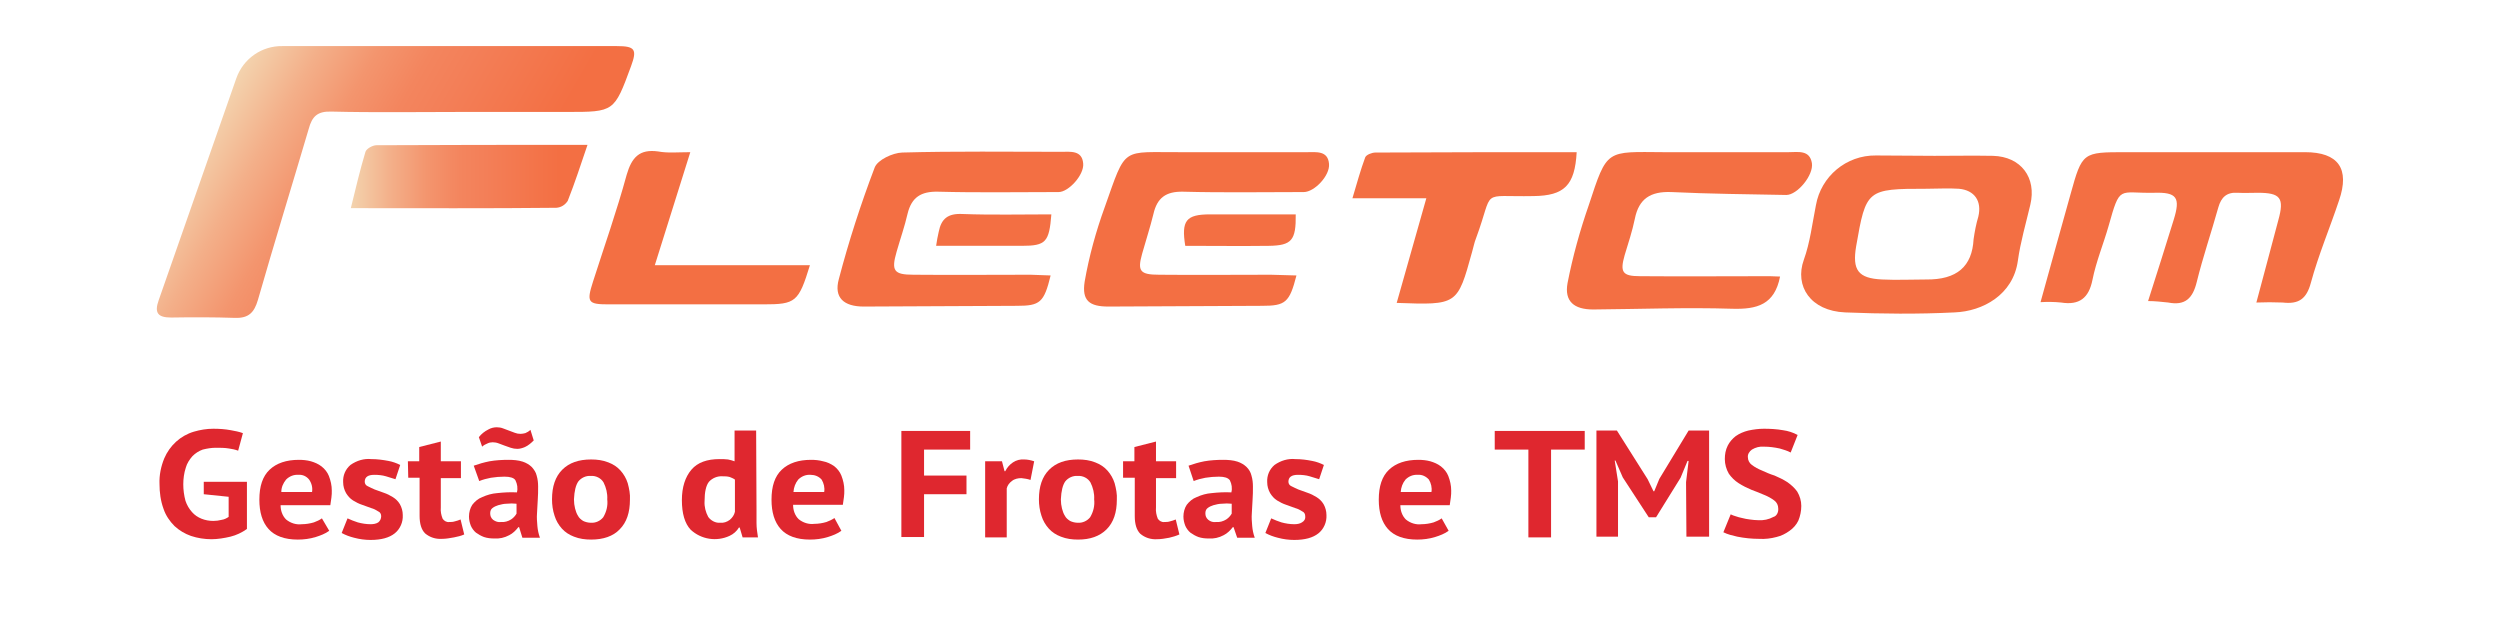 <?xml version="1.0" encoding="utf-8"?>
<!-- Generator: Adobe Illustrator 20.1.0, SVG Export Plug-In . SVG Version: 6.00 Build 0)  -->
<svg version="1.1" id="Camada_1" xmlns="http://www.w3.org/2000/svg" xmlns:xlink="http://www.w3.org/1999/xlink" x="0px" y="0px"
	 viewBox="0 0 683.4 171" style="enable-background:new 0 0 683.4 171;" xml:space="preserve">
<style type="text/css">
	.st0{fill:#DF272F;}
	.st1{fill:url(#SVGID_1_);}
	.st2{fill:#F36F43;}
	.st3{fill:url(#SVGID_2_);}
</style>
<title>logo</title>
<path class="st0" d="M55.7,131.7h11.8v12.9c-1.4,1-2.9,1.7-4.5,2.1c-1.7,0.4-3.5,0.7-5.2,0.7c-1.9,0-3.8-0.3-5.6-0.9
	c-1.7-0.6-3.2-1.5-4.5-2.7c-1.3-1.3-2.4-2.9-3-4.7c-0.8-2.2-1.1-4.5-1.1-6.8c-0.1-2.4,0.4-4.8,1.3-7c1.5-3.5,4.4-6.2,8.1-7.3
	c1.7-0.5,3.5-0.8,5.3-0.8c1.6,0,3.2,0.1,4.8,0.4c1.1,0.2,2.2,0.4,3.3,0.8l-1.3,4.8c-0.8-0.3-1.7-0.5-2.5-0.6
	c-1.2-0.2-2.4-0.2-3.6-0.2c-1.2,0-2.4,0.2-3.6,0.5c-1.1,0.4-2,1-2.8,1.8c-0.8,0.9-1.5,2-1.8,3.1c-0.5,1.5-0.7,3.1-0.7,4.6
	c0,1.5,0.2,3,0.6,4.5c0.4,1.2,1,2.2,1.8,3.1c0.7,0.8,1.6,1.4,2.6,1.8c1,0.4,2.1,0.6,3.2,0.6c0.8,0,1.5-0.1,2.3-0.3
	c0.7-0.1,1.3-0.4,1.9-0.8v-5.5l-6.8-0.7L55.7,131.7z"/>
<path class="st0" d="M90,145.1c-1.1,0.8-2.4,1.3-3.7,1.7c-1.6,0.5-3.3,0.7-4.9,0.7c-3.6,0-6.3-1-8-2.9c-1.7-1.9-2.5-4.6-2.5-8
	c0-3.7,0.9-6.4,2.8-8.2c1.9-1.8,4.6-2.7,8-2.7c1.1,0,2.2,0.1,3.3,0.4c1,0.3,2,0.7,2.9,1.4c0.9,0.7,1.6,1.6,2,2.6
	c0.5,1.3,0.8,2.6,0.8,4c0,0.6,0,1.2-0.1,1.9c-0.1,0.7-0.2,1.4-0.3,2.1H76.7c0,1.5,0.5,2.9,1.5,3.9c1.2,1,2.8,1.5,4.3,1.3
	c1.1,0,2.3-0.2,3.3-0.5c0.8-0.3,1.5-0.6,2.2-1.1L90,145.1z M81.6,129.8c-1.3-0.1-2.5,0.4-3.4,1.3c-0.8,1-1.3,2.1-1.3,3.4h8.4
	c0.2-1.2-0.1-2.4-0.8-3.4C83.8,130.2,82.7,129.7,81.6,129.8L81.6,129.8z"/>
<path class="st0" d="M104.2,141.1c0-0.6-0.3-1.1-0.8-1.3c-0.6-0.4-1.2-0.7-1.9-0.9c-0.8-0.3-1.6-0.6-2.5-0.9
	c-0.9-0.3-1.7-0.7-2.5-1.2c-0.8-0.5-1.4-1.2-1.9-2c-0.5-0.9-0.8-1.9-0.8-3c-0.1-1.8,0.6-3.5,2-4.7c1.7-1.2,3.7-1.8,5.7-1.6
	c1.6,0,3.1,0.2,4.7,0.5c1.1,0.2,2.2,0.6,3.2,1.1l-1.3,3.9c-0.7-0.2-1.6-0.5-2.6-0.8c-1-0.3-2.1-0.4-3.2-0.4c-1.7,0-2.6,0.6-2.6,1.9
	c0,0.5,0.3,1,0.8,1.2c0.6,0.3,1.2,0.6,1.9,0.9l2.5,0.9c0.9,0.3,1.7,0.7,2.5,1.2c0.8,0.5,1.4,1.1,1.9,1.9c0.5,0.9,0.8,1.9,0.8,3
	c0.1,1.9-0.7,3.8-2.2,5c-1.5,1.2-3.7,1.8-6.6,1.8c-1.5,0-3-0.2-4.5-0.6c-1.2-0.3-2.3-0.7-3.4-1.3l1.6-4c0.9,0.4,1.8,0.8,2.8,1.1
	c1.1,0.3,2.3,0.5,3.5,0.5c0.7,0,1.5-0.1,2.1-0.5C103.9,142.4,104.2,141.8,104.2,141.1z"/>
<path class="st0" d="M111.5,126.1h3.1v-3.9l5.9-1.5v5.4h5.5v4.6h-5.5v8c-0.1,1.1,0.1,2.1,0.5,3.1c0.4,0.6,1.1,1,1.8,0.9
	c0.5,0,1,0,1.6-0.2c0.5-0.1,1-0.3,1.5-0.5l1,4.1c-0.9,0.4-1.8,0.6-2.8,0.8c-1.1,0.2-2.2,0.4-3.3,0.4c-1.7,0.1-3.3-0.4-4.6-1.5
	c-1-1-1.5-2.6-1.5-4.8v-10.4h-3.1L111.5,126.1z"/>
<path class="st0" d="M129.5,127.3c1.4-0.5,2.8-0.9,4.3-1.2c1.7-0.3,3.5-0.4,5.2-0.4c1.3,0,2.7,0.1,3.9,0.5c0.9,0.3,1.8,0.8,2.5,1.5
	c0.6,0.7,1.1,1.4,1.3,2.3c0.3,1,0.4,2,0.4,3c0,1.2,0,2.4-0.1,3.7c-0.1,1.2-0.1,2.4-0.2,3.6s0,2.3,0.1,3.5c0.1,1.1,0.3,2.1,0.7,3.2
	h-4.8l-0.9-2.9h-0.2c-0.7,0.9-1.5,1.7-2.5,2.2c-1.3,0.7-2.7,1-4.1,0.9c-1,0-1.9-0.1-2.8-0.4c-0.8-0.3-1.5-0.7-2.2-1.2
	c-0.6-0.5-1.1-1.2-1.4-1.9c-0.3-0.8-0.5-1.6-0.5-2.5c0-1.1,0.3-2.3,0.9-3.2c0.7-0.9,1.6-1.7,2.7-2.1c1.3-0.6,2.7-1,4.1-1.1
	c1.8-0.2,3.6-0.3,5.4-0.2c0.3-1.1,0.1-2.3-0.4-3.3c-0.4-0.7-1.5-1-3-1c-1.2,0-2.5,0.1-3.7,0.3c-1.1,0.2-2.2,0.5-3.2,0.9L129.5,127.3
	z M130.9,119.5c0.7-0.9,1.6-1.6,2.6-2.1c0.7-0.4,1.5-0.6,2.3-0.6c0.6,0,1.2,0.1,1.7,0.3c0.6,0.2,1.1,0.4,1.6,0.6
	c0.5,0.2,1.1,0.4,1.6,0.6c0.5,0.2,1,0.3,1.6,0.3c0.4,0,0.9-0.1,1.3-0.2c0.5-0.2,1-0.5,1.4-0.9l0.9,2.9c-0.7,0.7-1.5,1.4-2.4,1.8
	c-0.7,0.3-1.4,0.5-2.1,0.5c-0.6,0-1.2-0.1-1.8-0.3c-0.6-0.2-1.1-0.4-1.7-0.6s-1.1-0.4-1.6-0.6c-0.5-0.2-1.1-0.3-1.6-0.3
	c-0.5,0-1,0.1-1.4,0.3c-0.5,0.2-1.1,0.5-1.5,0.9L130.9,119.5z M136.9,142.7c1,0.1,2-0.2,2.8-0.7c0.6-0.4,1.1-0.9,1.5-1.6v-2.7
	c-0.9-0.1-1.8-0.1-2.7,0c-0.8,0-1.5,0.2-2.3,0.4c-0.6,0.2-1.1,0.4-1.6,0.8c-0.4,0.3-0.6,0.8-0.6,1.4c0,0.7,0.2,1.3,0.8,1.8
	C135.5,142.6,136.2,142.8,136.9,142.7L136.9,142.7z"/>
<path class="st0" d="M150.9,136.5c0-3.5,0.9-6.2,2.8-8.1c1.9-1.9,4.5-2.8,7.9-2.8c1.6,0,3.2,0.2,4.7,0.8c1.3,0.5,2.4,1.2,3.3,2.2
	c0.9,1,1.6,2.2,2,3.5c0.4,1.5,0.7,3,0.6,4.5c0,3.5-0.9,6.2-2.8,8.1c-1.8,1.9-4.5,2.8-7.8,2.8c-1.6,0-3.2-0.2-4.7-0.8
	c-1.3-0.5-2.4-1.2-3.3-2.2c-0.9-1-1.6-2.2-2-3.5C151.1,139.5,150.9,138,150.9,136.5z M156.9,136.5c0,0.9,0.1,1.7,0.3,2.5
	c0.2,0.7,0.4,1.4,0.8,2c0.3,0.6,0.8,1,1.4,1.4c0.6,0.3,1.4,0.5,2.1,0.5c1.3,0.1,2.6-0.5,3.4-1.5c0.9-1.5,1.3-3.2,1.1-4.9
	c0.1-1.6-0.3-3.2-1-4.6c-0.7-1.2-2.1-1.9-3.5-1.8c-1.3-0.1-2.6,0.5-3.4,1.5C157.4,132.6,157,134.2,156.9,136.5L156.9,136.5z"/>
<path class="st0" d="M206.8,139.5c0,1.2,0,2.3,0,3.5c0,1.3,0.2,2.6,0.4,3.9H203l-0.8-2.7h-0.2c-0.6,1-1.5,1.8-2.6,2.3
	c-3.5,1.6-7.7,1-10.6-1.7c-1.6-1.7-2.4-4.4-2.4-8.1c0-3.5,0.9-6.3,2.6-8.3c1.7-2,4.3-2.9,7.7-2.9c0.8,0,1.5,0,2.3,0.1
	c0.6,0.1,1.2,0.3,1.8,0.5v-8.4h5.9L206.8,139.5z M196.8,142.9c1,0.1,1.9-0.2,2.7-0.8c0.7-0.6,1.2-1.3,1.4-2.2v-8.8
	c-0.4-0.3-0.9-0.5-1.4-0.7c-0.7-0.2-1.3-0.2-2-0.2c-1.4-0.1-2.8,0.5-3.7,1.5c-0.8,1-1.2,2.8-1.2,5.3c-0.1,1.5,0.3,3,1,4.3
	C194.3,142.3,195.6,143,196.8,142.9L196.8,142.9z"/>
<path class="st0" d="M230,145.1c-1.1,0.8-2.4,1.3-3.7,1.7c-1.6,0.5-3.3,0.7-4.9,0.7c-3.6,0-6.3-1-8-2.9c-1.7-1.9-2.5-4.6-2.5-8
	c0-3.7,0.9-6.4,2.8-8.2c1.9-1.8,4.6-2.7,8-2.7c1.1,0,2.2,0.1,3.3,0.4c1.1,0.2,2.1,0.7,3,1.3c0.9,0.7,1.6,1.6,2,2.6
	c0.5,1.3,0.8,2.6,0.8,4c0,0.6,0,1.2-0.1,1.9c-0.1,0.7-0.2,1.4-0.3,2.1h-13.6c0,1.5,0.5,2.9,1.5,3.9c1.2,1,2.8,1.5,4.3,1.3
	c1.1,0,2.3-0.2,3.3-0.5c0.8-0.3,1.5-0.6,2.2-1.1L230,145.1z M221.6,129.8c-1.3-0.1-2.5,0.4-3.4,1.3c-0.8,1-1.2,2.1-1.3,3.4h8.4
	c0.2-1.2-0.1-2.4-0.7-3.4C223.8,130.2,222.7,129.8,221.6,129.8L221.6,129.8z"/>
<path class="st0" d="M246.5,117.8h18.7v5.1h-12.6v7.1h11.6v5.1h-11.6v11.7h-6.2V117.8z"/>
<path class="st0" d="M281.7,131.2c-0.8-0.3-1.7-0.4-2.5-0.5c-0.9,0-1.9,0.2-2.6,0.8c-0.7,0.5-1.2,1.2-1.4,2v13.4h-5.9v-20.8h4.6
	l0.7,2.7h0.2c0.5-1,1.2-1.8,2.1-2.4c0.9-0.6,2-0.9,3.1-0.8c0.9,0,1.8,0.2,2.7,0.5L281.7,131.2z"/>
<path class="st0" d="M284,136.5c0-3.5,0.9-6.2,2.8-8.1c1.9-1.9,4.5-2.8,7.9-2.8c1.6,0,3.2,0.2,4.7,0.8c1.3,0.5,2.4,1.2,3.3,2.2
	c0.9,1,1.6,2.2,2,3.5c0.4,1.5,0.7,3,0.6,4.5c0,3.5-0.9,6.2-2.8,8.1c-1.9,1.9-4.5,2.8-7.8,2.8c-1.6,0-3.2-0.2-4.7-0.8
	c-1.3-0.5-2.4-1.2-3.3-2.2c-0.9-1-1.6-2.2-2-3.5C284.2,139.5,284,138,284,136.5z M290,136.5c0,0.9,0.1,1.7,0.3,2.5
	c0.2,0.7,0.4,1.4,0.8,2c0.3,0.6,0.8,1,1.4,1.4c0.6,0.3,1.4,0.5,2.1,0.5c1.3,0.1,2.6-0.5,3.4-1.5c0.9-1.5,1.3-3.2,1.1-4.9
	c0.1-1.6-0.3-3.2-1-4.6c-0.7-1.2-2.1-1.9-3.5-1.8c-1.3-0.1-2.6,0.5-3.4,1.5C290.5,132.6,290.1,134.2,290,136.5L290,136.5z"/>
<path class="st0" d="M307,126.1h3.1v-3.9l5.9-1.5v5.4h5.5v4.6H316v8c-0.1,1.1,0.1,2.1,0.5,3.1c0.4,0.6,1.1,1,1.8,0.9
	c0.5,0,1,0,1.6-0.2c0.5-0.1,1-0.3,1.5-0.5l1,4.1c-0.9,0.4-1.9,0.7-2.8,0.9c-1.1,0.2-2.2,0.4-3.3,0.4c-1.7,0.1-3.3-0.4-4.6-1.5
	c-1-1-1.5-2.6-1.5-4.8v-10.5H307V126.1z"/>
<path class="st0" d="M324.9,127.3c1.4-0.5,2.8-0.9,4.3-1.2c1.7-0.3,3.5-0.4,5.2-0.4c1.3,0,2.7,0.1,3.9,0.5c0.9,0.3,1.8,0.8,2.5,1.5
	c0.6,0.6,1.1,1.4,1.3,2.3c0.3,1,0.4,2,0.4,3c0,1.2,0,2.4-0.1,3.7c-0.1,1.2-0.1,2.4-0.2,3.6s0,2.3,0.1,3.5c0.1,1.1,0.3,2.1,0.7,3.2
	h-4.8l-1-2.9H337c-0.7,0.9-1.5,1.7-2.5,2.2c-1.3,0.7-2.7,1-4.1,0.9c-1,0-1.9-0.1-2.8-0.4c-0.8-0.3-1.5-0.7-2.2-1.2
	c-0.6-0.5-1.1-1.2-1.4-1.9c-0.3-0.8-0.5-1.6-0.5-2.5c0-1.1,0.3-2.3,0.9-3.2c0.7-0.9,1.6-1.7,2.7-2.1c1.3-0.6,2.7-1,4.1-1.1
	c1.8-0.2,3.6-0.3,5.4-0.2c0.3-1.1,0.1-2.3-0.4-3.3c-0.5-0.7-1.5-1-3-1c-1.2,0-2.5,0.1-3.7,0.3c-1.1,0.2-2.2,0.5-3.2,0.9L324.9,127.3
	z M332.4,142.7c1,0.1,2-0.2,2.8-0.7c0.6-0.4,1.1-0.9,1.5-1.6v-2.7c-0.9-0.1-1.8-0.1-2.7,0c-0.8,0-1.5,0.2-2.3,0.4
	c-0.6,0.2-1.1,0.4-1.6,0.8c-0.4,0.3-0.6,0.8-0.6,1.4c0,0.7,0.2,1.3,0.8,1.8C330.9,142.6,331.6,142.8,332.4,142.7z"/>
<path class="st0" d="M356.8,141.1c0-0.6-0.3-1.1-0.8-1.3c-0.6-0.4-1.2-0.7-1.9-0.9c-0.8-0.3-1.6-0.6-2.5-0.9
	c-0.9-0.3-1.7-0.7-2.5-1.2c-0.8-0.5-1.4-1.2-1.9-2c-0.5-0.9-0.8-1.9-0.8-3c-0.1-1.8,0.6-3.5,2-4.7c1.7-1.2,3.7-1.8,5.7-1.6
	c1.6,0,3.1,0.2,4.6,0.5c1.1,0.2,2.2,0.6,3.2,1.1l-1.3,3.9c-0.7-0.2-1.6-0.5-2.6-0.8c-1-0.3-2.1-0.4-3.2-0.4c-1.7,0-2.6,0.6-2.6,1.9
	c0,0.5,0.3,1,0.8,1.2c0.6,0.3,1.2,0.6,1.9,0.9l2.5,0.9c0.9,0.3,1.7,0.7,2.5,1.2c0.8,0.5,1.4,1.1,1.9,1.9c0.5,0.9,0.8,1.9,0.8,3
	c0.1,1.9-0.7,3.8-2.2,5c-1.5,1.2-3.7,1.8-6.6,1.8c-1.5,0-3-0.2-4.5-0.6c-1.2-0.3-2.3-0.7-3.4-1.3l1.6-4c0.9,0.4,1.8,0.8,2.8,1.1
	c1.1,0.3,2.3,0.5,3.5,0.5c0.7,0,1.5-0.1,2.1-0.5C356.6,142.4,356.9,141.8,356.8,141.1z"/>
<path class="st0" d="M396,145.1c-1.1,0.8-2.4,1.3-3.7,1.7c-1.6,0.5-3.3,0.7-4.9,0.7c-3.6,0-6.3-1-8-2.9c-1.7-1.9-2.5-4.6-2.5-8
	c0-3.7,0.9-6.4,2.8-8.2c1.9-1.8,4.6-2.7,8-2.7c1.1,0,2.2,0.1,3.3,0.4c1,0.3,2,0.7,2.9,1.4c0.9,0.7,1.6,1.6,2,2.6
	c0.5,1.3,0.8,2.6,0.8,4c0,0.6,0,1.2-0.1,1.9c-0.1,0.7-0.2,1.4-0.3,2.1h-13.5c0,1.5,0.5,2.9,1.5,3.9c1.2,1,2.8,1.5,4.3,1.3
	c1.1,0,2.3-0.2,3.3-0.5c0.8-0.3,1.5-0.6,2.2-1.1L396,145.1z M387.6,129.8c-1.3-0.1-2.5,0.4-3.4,1.3c-0.8,1-1.2,2.1-1.3,3.4h8.4
	c0.2-1.2-0.1-2.4-0.7-3.4C389.8,130.2,388.7,129.7,387.6,129.8L387.6,129.8z"/>
<path class="st0" d="M433.2,122.9H424v24h-6.2v-24h-9.2v-5.1h24.6V122.9z"/>
<path class="st0" d="M460.9,131.8l0.7-5.8h-0.3l-1.9,4.6l-6.7,10.8h-2l-7.1-10.9l-2-4.6h-0.2l0.9,5.7v15.1h-5.9v-29h5.6l8.4,13.3
	l1.6,3.3h0.2l1.4-3.4l8-13.2h5.6v29H461L460.9,131.8z"/>
<path class="st0" d="M486.1,139c0-0.9-0.4-1.7-1.1-2.2c-0.8-0.6-1.7-1.1-2.7-1.5c-1.1-0.5-2.2-0.9-3.5-1.4c-1.2-0.5-2.4-1.1-3.5-1.8
	c-1.1-0.7-2-1.6-2.7-2.6c-0.7-1.2-1.1-2.6-1.1-4c0-1.3,0.2-2.5,0.8-3.7c0.5-1,1.3-1.9,2.2-2.6c1-0.7,2.2-1.2,3.4-1.5
	c1.4-0.3,2.9-0.5,4.3-0.5c1.7,0,3.5,0.1,5.2,0.4c1.4,0.2,2.7,0.6,4,1.3l-1.9,4.8c-0.9-0.5-2-0.8-3-1.1c-1.4-0.3-2.8-0.5-4.3-0.5
	c-1.2-0.1-2.3,0.2-3.3,0.8c-0.7,0.5-1.2,1.3-1.1,2.1c0,0.8,0.4,1.6,1.1,2.1c0.8,0.6,1.7,1.1,2.7,1.5c1.1,0.5,2.2,1,3.5,1.4
	c1.2,0.5,2.4,1.1,3.5,1.8c1,0.7,2,1.6,2.7,2.6c0.7,1.2,1.1,2.5,1.1,3.9c0,1.4-0.3,2.8-0.8,4c-0.5,1.1-1.4,2.1-2.4,2.8
	c-1.1,0.8-2.3,1.4-3.6,1.7c-1.5,0.4-3.1,0.6-4.7,0.5c-2,0-4-0.2-6-0.6c-1.3-0.3-2.6-0.6-3.8-1.2l2-4.9c0.4,0.2,0.9,0.4,1.3,0.5
	c0.6,0.2,1.2,0.4,1.8,0.5c0.7,0.2,1.4,0.3,2.1,0.4c0.8,0.1,1.5,0.2,2.3,0.2c1.5,0.1,2.9-0.2,4.2-0.9
	C485.6,141.1,486.2,140.1,486.1,139z"/>
<linearGradient id="SVGID_1_" gradientUnits="userSpaceOnUse" x1="63.016" y1="136.412" x2="143.783" y2="89.779" gradientTransform="matrix(1 0 0 -1 0 160)">
	<stop  offset="0" style="stop-color:#F3D3AE"/>
	<stop  offset="0.17" style="stop-color:#F3AF89"/>
	<stop  offset="0.32" style="stop-color:#F3956E"/>
	<stop  offset="0.46" style="stop-color:#F3855E"/>
	<stop  offset="0.57" style="stop-color:#F37F58"/>
	<stop  offset="0.88" style="stop-color:#F36F43"/>
</linearGradient>
<path class="st1" d="M126.5,30.6c-12,0-24,0.2-36-0.1c-3.8-0.1-5.2,1.4-6.1,4.7C79.8,50.8,75,66.3,70.5,82c-1,3.4-2.5,5-6.2,4.9
	c-5.8-0.2-11.7-0.2-17.5-0.1c-3.6,0-4.7-1.2-3.4-4.8c7.1-20.2,14.1-40.4,21.2-60.6c1.9-5.4,7-8.9,12.6-8.8c30.5,0,60.9,0,91.4,0
	c5,0,5.6,0.9,3.9,5.5c-4.6,12.5-4.6,12.5-17.5,12.5L126.5,30.6z"/>
<path class="st2" d="M557.8,82.6c2.8-10.2,5.5-19.8,8.2-29.5c3.2-11.5,3.3-11.5,15.1-11.5c16.3,0,32.7,0,49,0
	c9.1,0,12.3,4.5,9.3,13.2c-2.5,7.5-5.6,14.8-7.7,22.5c-1.2,4.5-3.4,5.9-7.7,5.4c-2.4-0.1-4.8-0.1-7.2,0c2.1-7.7,4-15.1,6-22.5
	c1.7-6.1,0.6-7.5-5.6-7.5c-1.8,0-3.7,0.1-5.5,0c-3-0.2-4.5,1.2-5.3,4c-1.9,6.8-4.2,13.5-5.9,20.4c-1.1,4.5-3.2,6.5-7.8,5.6
	c-1.8-0.2-3.7-0.4-5.5-0.4c2.5-7.9,4.8-15,7-22.2c1.9-6.1,0.9-7.6-5.4-7.4c-9.7,0.2-9.2-2.3-12.4,9.1c-1.4,4.9-3.4,9.7-4.4,14.7
	c-1,5-3.6,7-8.6,6.2C561.5,82.5,559.6,82.5,557.8,82.6z"/>
<path class="st2" d="M528.8,42.6c5.3,0,10.6-0.1,16,0c7.6,0.2,12,5.9,10.2,13.4c-1.2,5.1-2.7,10.2-3.4,15.3
	c-1.3,9.3-9.6,13.8-17.3,14.1c-10,0.5-20,0.4-29.9,0c-9.5-0.4-13.9-7.2-11.3-14.4c1.7-4.7,2.3-9.9,3.3-14.9
	c1.4-7.9,8.3-13.7,16.4-13.6C518.1,42.5,523.5,42.6,528.8,42.6z M526.6,51.6c-16.3,0-16.5,0.2-19.2,15.7c-1.1,6.5,0.5,8.8,7.1,9.1
	c4,0.2,8,0,12,0c8.5,0.1,12.6-3.6,13-11c0.3-2.1,0.7-4.2,1.3-6.2c1-4.2-1-7.2-5.3-7.6C532.6,51.4,529.6,51.6,526.6,51.6z"/>
<path class="st2" d="M486.6,75.6c-1.5,7.7-6.3,9-13.1,8.8c-12.6-0.4-25.3,0.1-38,0.2c-5.2,0-7.9-2.2-7-7.2
	c1.4-7.2,3.4-14.4,5.8-21.3c5.1-15.5,4.6-14.6,20.6-14.5c11.3,0,22.6,0,34,0c2.6,0,5.8-0.7,6.4,3c0.5,3.3-4,8.7-7,8.7
	c-10.5-0.2-21-0.3-31.5-0.8c-5.6-0.2-8.8,1.8-9.9,7.3c-0.7,3.4-1.8,6.7-2.8,10c-1.3,4.6-0.6,5.7,4.2,5.7c11.8,0.1,23.6,0,35.5,0
	L486.6,75.6z"/>
<path class="st2" d="M287.2,75.3c-1.8,7.4-2.9,8.3-9.2,8.3c-14,0.1-28,0.1-41.9,0.2c-5.4,0-8.2-2.4-6.8-7.5
	c2.7-10.3,6-20.5,9.8-30.5c0.8-2.1,4.9-4,7.5-4.1c14.5-0.4,29-0.2,43.4-0.2c2.6,0,5.8-0.5,6.1,3.2c0.3,3.1-4,7.8-6.7,7.8
	c-11,0-22,0.2-33-0.1c-4.6-0.1-7.2,1.5-8.3,6c-0.8,3.5-2,6.9-3,10.4c-1.5,5.2-0.8,6.3,4.6,6.3c10.7,0.1,21.3,0,32,0L287.2,75.3z"/>
<path class="st2" d="M354.4,75.3c-1.9,7.4-3,8.3-9.4,8.3c-14,0.1-28,0.1-42,0.2c-5.2,0-7.3-1.6-6.5-6.8c1.2-6.9,3.1-13.8,5.5-20.4
	c6-16.9,4.3-14.9,21.2-15c11.3,0,22.6,0,34,0c2.6,0,5.8-0.5,6.1,3.2c0.3,3.2-4,7.7-6.9,7.7c-11,0-22,0.2-33-0.1
	c-4.7-0.1-7.1,1.7-8.1,6.1c-0.9,3.7-2.1,7.3-3.1,10.9c-1.3,4.7-0.6,5.7,4.7,5.7c10.1,0.1,20.3,0,30.5,0L354.4,75.3z"/>
<path class="st2" d="M389.9,54.2h-20.2c1.2-4,2.2-7.7,3.5-11.2c0.3-0.7,1.8-1.3,2.8-1.3c18.3-0.1,36.6-0.1,55-0.1
	c-0.5,9.1-3.4,11.9-11.8,12c-15,0.3-10.6-2.3-15.7,11.5c-0.5,1.2-0.7,2.5-1.1,3.8c-4,14.5-4,14.5-20.6,13.9L389.9,54.2z"/>
<path class="st2" d="M188.7,41.6L179,72.5h42.4c-3.1,10.1-3.9,10.7-12.7,10.7c-14.1,0-28.3,0-42.4,0c-5.6,0-6-0.6-4.2-6.2
	c3.1-9.7,6.5-19.3,9.2-29.2c1.4-4.8,3.5-7.1,8.6-6.4C182.6,41.9,185.2,41.6,188.7,41.6z"/>
<linearGradient id="SVGID_2_" gradientUnits="userSpaceOnUse" x1="95.93" y1="111.734" x2="160.59" y2="111.734" gradientTransform="matrix(1 0 0 -1 0 160)">
	<stop  offset="0" style="stop-color:#F3D3AE"/>
	<stop  offset="0.17" style="stop-color:#F3AF89"/>
	<stop  offset="0.32" style="stop-color:#F3956E"/>
	<stop  offset="0.46" style="stop-color:#F3855E"/>
	<stop  offset="0.57" style="stop-color:#F37F58"/>
	<stop  offset="0.88" style="stop-color:#F36F43"/>
</linearGradient>
<path class="st3" d="M95.9,56.9c1.3-5.3,2.5-10.4,4-15.4c0.3-0.9,2-1.8,3-1.8c18.9-0.1,37.9-0.1,57.7-0.1
	c-1.9,5.6-3.5,10.5-5.4,15.3c-0.7,1.1-1.8,1.8-3.1,1.9C133.7,57,115.2,56.9,95.9,56.9z"/>
<path class="st2" d="M255.9,67.2c0.2-1.3,0.4-2.6,0.7-3.8c0.7-3.6,2.5-5.1,6.5-4.9c8.1,0.3,16.1,0.1,24.3,0.1
	c-0.6,7.6-1.5,8.6-8.1,8.6C271.4,67.2,263.6,67.2,255.9,67.2z"/>
<path class="st2" d="M354.2,58.6c0.1,7.1-1.1,8.5-7.3,8.6c-7.6,0.1-15.2,0-22.9,0c-1.1-6.9,0.2-8.6,6.8-8.6L354.2,58.6z"/>
<path class="st0" d="M142.1,120.6l-10.7-1.2C134.5,116.6,134.5,116.6,142.1,120.6z"/>
</svg>
